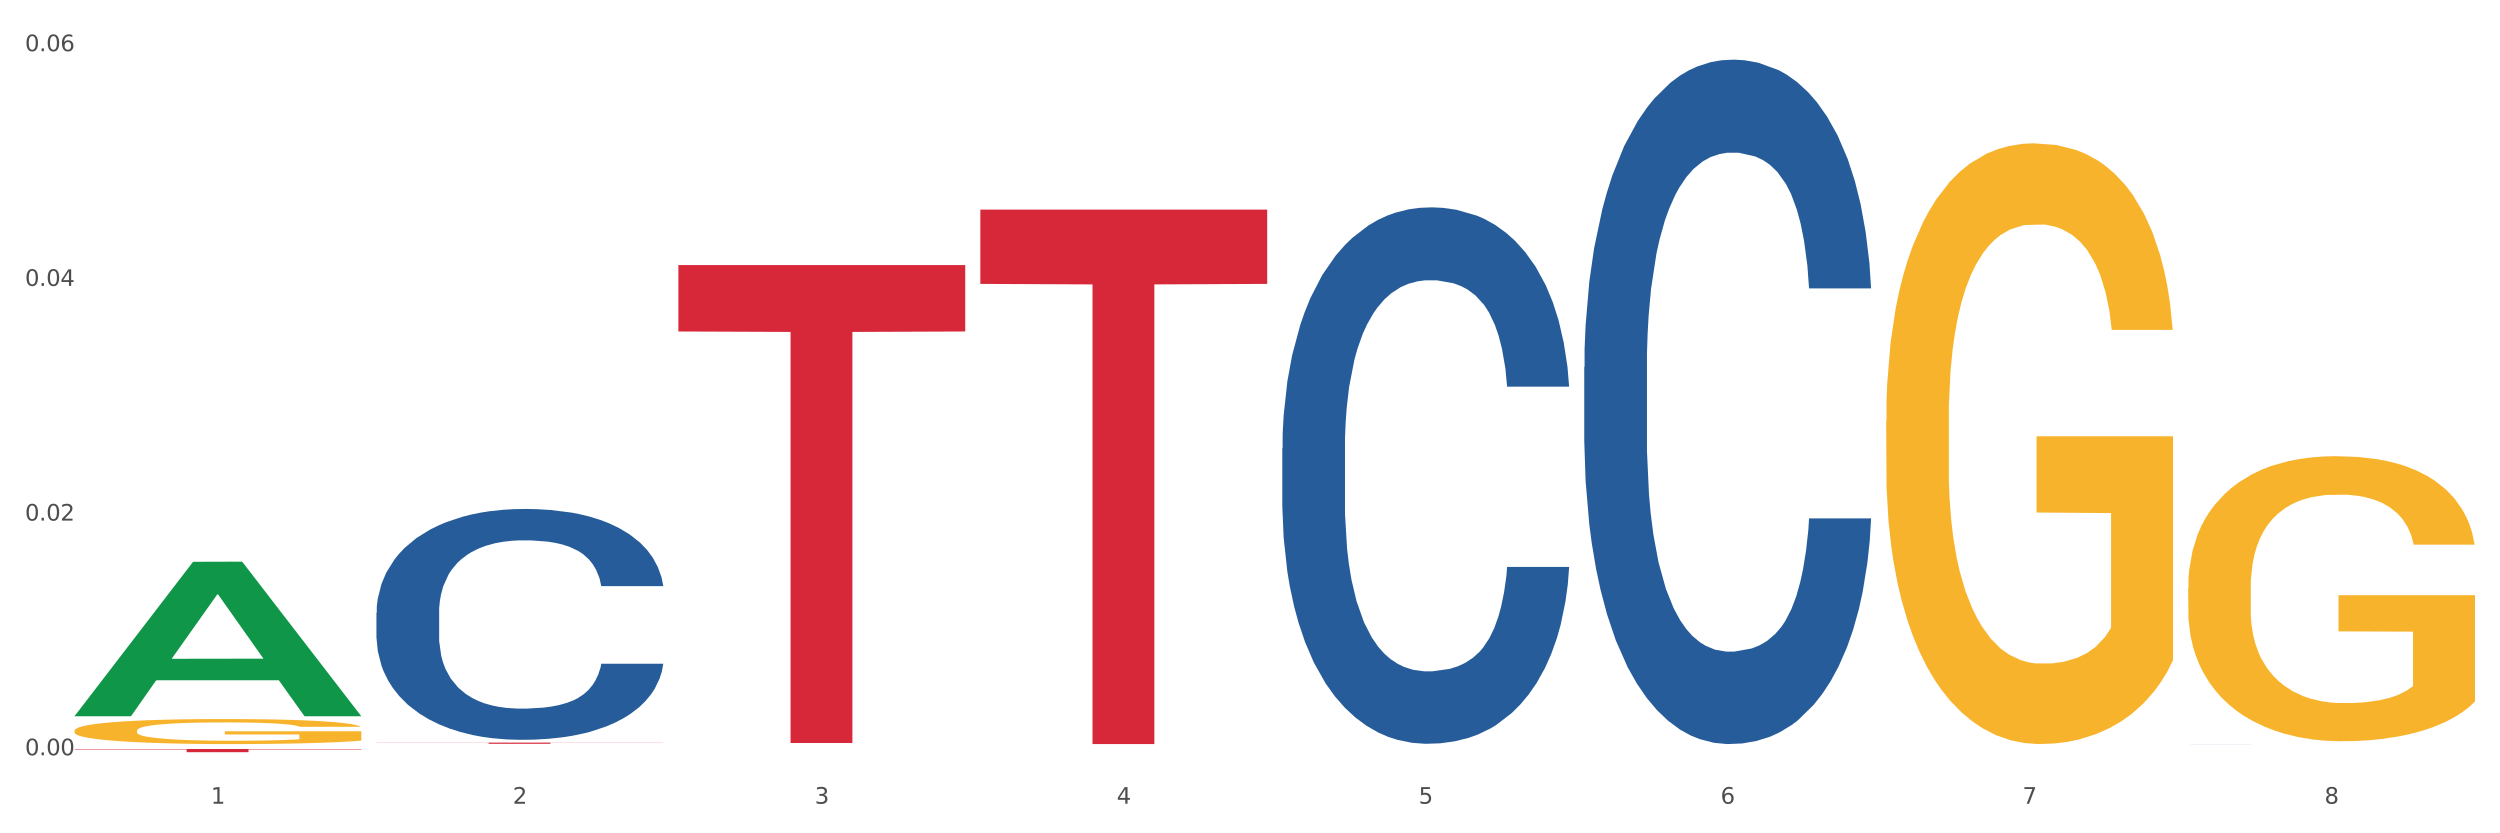 <?xml version="1.0" encoding="utf-8" standalone="no"?>
<!DOCTYPE svg PUBLIC "-//W3C//DTD SVG 1.1//EN"
  "http://www.w3.org/Graphics/SVG/1.1/DTD/svg11.dtd">
<svg xmlns:xlink="http://www.w3.org/1999/xlink" width="1080pt" height="360pt" viewBox="0 0 1080 360" xmlns="http://www.w3.org/2000/svg" version="1.1">
 <rect x="0" y="0" width="1080" height="360" fill="#333333" stroke="none"/>
 <defs>
  <style type="text/css">*{stroke-linejoin: round; stroke-linecap: butt}</style>
 </defs>
 <g id="figure_1">
  <g id="patch_1">
   <path d="M 0 360 
L 1080 360 
L 1080 0 
L 0 0 
z
" style="fill: #ffffff; stroke: #ffffff; stroke-linejoin: miter"/>
  </g>
  <g id="axes_1">
   <g id="matplotlib.axis_1">
    <g id="xtick_1">
     <g id="text_1">
      <!-- 1 -->
      <g style="fill: #4d4d4d" transform="translate(91.082 347.204) scale(0.096 -0.096)">
       <defs>
        <path id="DejaVuSans-31" d="M 794 531 
L 1825 531 
L 1825 4091 
L 703 3866 
L 703 4441 
L 1819 4666 
L 2450 4666 
L 2450 531 
L 3481 531 
L 3481 0 
L 794 0 
L 794 531 
z
" transform="scale(0.016)"/>
       </defs>
       <use xlink:href="#DejaVuSans-31"/>
      </g>
     </g>
    </g>
    <g id="xtick_2">
     <g id="text_2">
      <!-- 2 -->
      <g style="fill: #4d4d4d" transform="translate(221.525 347.204) scale(0.096 -0.096)">
       <defs>
        <path id="DejaVuSans-32" d="M 1228 531 
L 3431 531 
L 3431 0 
L 469 0 
L 469 531 
Q 828 903 1448 1529 
Q 2069 2156 2228 2338 
Q 2531 2678 2651 2914 
Q 2772 3150 2772 3378 
Q 2772 3750 2511 3984 
Q 2250 4219 1831 4219 
Q 1534 4219 1204 4116 
Q 875 4013 500 3803 
L 500 4441 
Q 881 4594 1212 4672 
Q 1544 4750 1819 4750 
Q 2544 4750 2975 4387 
Q 3406 4025 3406 3419 
Q 3406 3131 3298 2873 
Q 3191 2616 2906 2266 
Q 2828 2175 2409 1742 
Q 1991 1309 1228 531 
z
" transform="scale(0.016)"/>
       </defs>
       <use xlink:href="#DejaVuSans-32"/>
      </g>
     </g>
    </g>
    <g id="xtick_3">
     <g id="text_3">
      <!-- 3 -->
      <g style="fill: #4d4d4d" transform="translate(351.968 347.204) scale(0.096 -0.096)">
       <defs>
        <path id="DejaVuSans-33" d="M 2597 2516 
Q 3050 2419 3304 2112 
Q 3559 1806 3559 1356 
Q 3559 666 3084 287 
Q 2609 -91 1734 -91 
Q 1441 -91 1130 -33 
Q 819 25 488 141 
L 488 750 
Q 750 597 1062 519 
Q 1375 441 1716 441 
Q 2309 441 2620 675 
Q 2931 909 2931 1356 
Q 2931 1769 2642 2001 
Q 2353 2234 1838 2234 
L 1294 2234 
L 1294 2753 
L 1863 2753 
Q 2328 2753 2575 2939 
Q 2822 3125 2822 3475 
Q 2822 3834 2567 4026 
Q 2313 4219 1838 4219 
Q 1578 4219 1281 4162 
Q 984 4106 628 3988 
L 628 4550 
Q 988 4650 1302 4700 
Q 1616 4750 1894 4750 
Q 2613 4750 3031 4423 
Q 3450 4097 3450 3541 
Q 3450 3153 3228 2886 
Q 3006 2619 2597 2516 
z
" transform="scale(0.016)"/>
       </defs>
       <use xlink:href="#DejaVuSans-33"/>
      </g>
     </g>
    </g>
    <g id="xtick_4">
     <g id="text_4">
      <!-- 4 -->
      <g style="fill: #4d4d4d" transform="translate(482.412 347.204) scale(0.096 -0.096)">
       <defs>
        <path id="DejaVuSans-34" d="M 2419 4116 
L 825 1625 
L 2419 1625 
L 2419 4116 
z
M 2253 4666 
L 3047 4666 
L 3047 1625 
L 3713 1625 
L 3713 1100 
L 3047 1100 
L 3047 0 
L 2419 0 
L 2419 1100 
L 313 1100 
L 313 1709 
L 2253 4666 
z
" transform="scale(0.016)"/>
       </defs>
       <use xlink:href="#DejaVuSans-34"/>
      </g>
     </g>
    </g>
    <g id="xtick_5">
     <g id="text_5">
      <!-- 5 -->
      <g style="fill: #4d4d4d" transform="translate(612.855 347.204) scale(0.096 -0.096)">
       <defs>
        <path id="DejaVuSans-35" d="M 691 4666 
L 3169 4666 
L 3169 4134 
L 1269 4134 
L 1269 2991 
Q 1406 3038 1543 3061 
Q 1681 3084 1819 3084 
Q 2600 3084 3056 2656 
Q 3513 2228 3513 1497 
Q 3513 744 3044 326 
Q 2575 -91 1722 -91 
Q 1428 -91 1123 -41 
Q 819 9 494 109 
L 494 744 
Q 775 591 1075 516 
Q 1375 441 1709 441 
Q 2250 441 2565 725 
Q 2881 1009 2881 1497 
Q 2881 1984 2565 2268 
Q 2250 2553 1709 2553 
Q 1456 2553 1204 2497 
Q 953 2441 691 2322 
L 691 4666 
z
" transform="scale(0.016)"/>
       </defs>
       <use xlink:href="#DejaVuSans-35"/>
      </g>
     </g>
    </g>
    <g id="xtick_6">
     <g id="text_6">
      <!-- 6 -->
      <g style="fill: #4d4d4d" transform="translate(743.299 347.204) scale(0.096 -0.096)">
       <defs>
        <path id="DejaVuSans-36" d="M 2113 2584 
Q 1688 2584 1439 2293 
Q 1191 2003 1191 1497 
Q 1191 994 1439 701 
Q 1688 409 2113 409 
Q 2538 409 2786 701 
Q 3034 994 3034 1497 
Q 3034 2003 2786 2293 
Q 2538 2584 2113 2584 
z
M 3366 4563 
L 3366 3988 
Q 3128 4100 2886 4159 
Q 2644 4219 2406 4219 
Q 1781 4219 1451 3797 
Q 1122 3375 1075 2522 
Q 1259 2794 1537 2939 
Q 1816 3084 2150 3084 
Q 2853 3084 3261 2657 
Q 3669 2231 3669 1497 
Q 3669 778 3244 343 
Q 2819 -91 2113 -91 
Q 1303 -91 875 529 
Q 447 1150 447 2328 
Q 447 3434 972 4092 
Q 1497 4750 2381 4750 
Q 2619 4750 2861 4703 
Q 3103 4656 3366 4563 
z
" transform="scale(0.016)"/>
       </defs>
       <use xlink:href="#DejaVuSans-36"/>
      </g>
     </g>
    </g>
    <g id="xtick_7">
     <g id="text_7">
      <!-- 7 -->
      <g style="fill: #4d4d4d" transform="translate(873.742 347.204) scale(0.096 -0.096)">
       <defs>
        <path id="DejaVuSans-37" d="M 525 4666 
L 3525 4666 
L 3525 4397 
L 1831 0 
L 1172 0 
L 2766 4134 
L 525 4134 
L 525 4666 
z
" transform="scale(0.016)"/>
       </defs>
       <use xlink:href="#DejaVuSans-37"/>
      </g>
     </g>
    </g>
    <g id="xtick_8">
     <g id="text_8">
      <!-- 8 -->
      <g style="fill: #4d4d4d" transform="translate(1004.185 347.204) scale(0.096 -0.096)">
       <defs>
        <path id="DejaVuSans-38" d="M 2034 2216 
Q 1584 2216 1326 1975 
Q 1069 1734 1069 1313 
Q 1069 891 1326 650 
Q 1584 409 2034 409 
Q 2484 409 2743 651 
Q 3003 894 3003 1313 
Q 3003 1734 2745 1975 
Q 2488 2216 2034 2216 
z
M 1403 2484 
Q 997 2584 770 2862 
Q 544 3141 544 3541 
Q 544 4100 942 4425 
Q 1341 4750 2034 4750 
Q 2731 4750 3128 4425 
Q 3525 4100 3525 3541 
Q 3525 3141 3298 2862 
Q 3072 2584 2669 2484 
Q 3125 2378 3379 2068 
Q 3634 1759 3634 1313 
Q 3634 634 3220 271 
Q 2806 -91 2034 -91 
Q 1263 -91 848 271 
Q 434 634 434 1313 
Q 434 1759 690 2068 
Q 947 2378 1403 2484 
z
M 1172 3481 
Q 1172 3119 1398 2916 
Q 1625 2713 2034 2713 
Q 2441 2713 2670 2916 
Q 2900 3119 2900 3481 
Q 2900 3844 2670 4047 
Q 2441 4250 2034 4250 
Q 1625 4250 1398 4047 
Q 1172 3844 1172 3481 
z
" transform="scale(0.016)"/>
       </defs>
       <use xlink:href="#DejaVuSans-38"/>
      </g>
     </g>
    </g>
    <g id="xtick_9"/>
    <g id="xtick_10"/>
    <g id="xtick_11"/>
    <g id="xtick_12"/>
    <g id="xtick_13"/>
    <g id="xtick_14"/>
    <g id="xtick_15"/>
   </g>
   <g id="matplotlib.axis_2">
    <g id="ytick_1">
     <g id="text_9">
      <!-- 0.00 -->
      <g style="fill: #4d4d4d" transform="translate(10.8 326.278) scale(0.096 -0.096)">
       <defs>
        <path id="DejaVuSans-30" d="M 2034 4250 
Q 1547 4250 1301 3770 
Q 1056 3291 1056 2328 
Q 1056 1369 1301 889 
Q 1547 409 2034 409 
Q 2525 409 2770 889 
Q 3016 1369 3016 2328 
Q 3016 3291 2770 3770 
Q 2525 4250 2034 4250 
z
M 2034 4750 
Q 2819 4750 3233 4129 
Q 3647 3509 3647 2328 
Q 3647 1150 3233 529 
Q 2819 -91 2034 -91 
Q 1250 -91 836 529 
Q 422 1150 422 2328 
Q 422 3509 836 4129 
Q 1250 4750 2034 4750 
z
" transform="scale(0.016)"/>
        <path id="DejaVuSans-2e" d="M 684 794 
L 1344 794 
L 1344 0 
L 684 0 
L 684 794 
z
" transform="scale(0.016)"/>
       </defs>
       <use xlink:href="#DejaVuSans-30"/>
       <use xlink:href="#DejaVuSans-2e" transform="translate(63.623 0)"/>
       <use xlink:href="#DejaVuSans-30" transform="translate(95.41 0)"/>
       <use xlink:href="#DejaVuSans-30" transform="translate(159.033 0)"/>
      </g>
     </g>
    </g>
    <g id="ytick_2">
     <g id="text_10">
      <!-- 0.02 -->
      <g style="fill: #4d4d4d" transform="translate(10.8 224.892) scale(0.096 -0.096)">
       <use xlink:href="#DejaVuSans-30"/>
       <use xlink:href="#DejaVuSans-2e" transform="translate(63.623 0)"/>
       <use xlink:href="#DejaVuSans-30" transform="translate(95.41 0)"/>
       <use xlink:href="#DejaVuSans-32" transform="translate(159.033 0)"/>
      </g>
     </g>
    </g>
    <g id="ytick_3">
     <g id="text_11">
      <!-- 0.04 -->
      <g style="fill: #4d4d4d" transform="translate(10.8 123.507) scale(0.096 -0.096)">
       <use xlink:href="#DejaVuSans-30"/>
       <use xlink:href="#DejaVuSans-2e" transform="translate(63.623 0)"/>
       <use xlink:href="#DejaVuSans-30" transform="translate(95.41 0)"/>
       <use xlink:href="#DejaVuSans-34" transform="translate(159.033 0)"/>
      </g>
     </g>
    </g>
    <g id="ytick_4">
     <g id="text_12">
      <!-- 0.06 -->
      <g style="fill: #4d4d4d" transform="translate(10.8 22.121) scale(0.096 -0.096)">
       <use xlink:href="#DejaVuSans-30"/>
       <use xlink:href="#DejaVuSans-2e" transform="translate(63.623 0)"/>
       <use xlink:href="#DejaVuSans-30" transform="translate(95.41 0)"/>
       <use xlink:href="#DejaVuSans-36" transform="translate(159.033 0)"/>
      </g>
     </g>
    </g>
    <g id="ytick_5"/>
    <g id="ytick_6"/>
    <g id="ytick_7"/>
   </g>
   <g id="PolyCollection_1">
    <path d="M 32.175 309.314 
L 32.303 309.251 
L 83.404 242.697 
L 104.611 242.634 
L 156.096 309.439 
L 131.567 309.439 
L 120.453 293.883 
L 67.691 293.883 
L 67.307 294.133 
L 56.576 309.439 
L 32.175 309.439 
L 32.175 309.314 
L 74.334 284.599 
L 113.81 284.536 
L 94.263 256.873 
L 94.008 256.748 
L 93.752 256.936 
L 74.206 284.536 
L 74.334 284.599 
L 32.175 309.314 
z
" clip-path="url(#pc3f2a617c8)" style="fill: #109648"/>
    <path d="M 945.279 321.425 
L 945.425 321.425 
L 945.425 321.424 
L 945.865 321.423 
L 947.476 321.42 
L 949.527 321.419 
L 953.042 321.417 
L 954.946 321.416 
L 957.437 321.415 
L 962.563 321.414 
L 968.422 321.412 
L 972.524 321.412 
L 975.6 321.411 
L 982.484 321.411 
L 986.439 321.41 
L 990.541 321.41 
L 994.056 321.41 
L 999.915 321.409 
L 1004.603 321.409 
L 1010.022 321.409 
L 1014.563 321.409 
L 1020.569 321.41 
L 1029.358 321.41 
L 1032.727 321.41 
L 1037.268 321.41 
L 1041.955 321.411 
L 1045.763 321.411 
L 1050.158 321.412 
L 1054.699 321.413 
L 1059.093 321.414 
L 1062.169 321.415 
L 1064.659 321.417 
L 1066.856 321.418 
L 1068.468 321.419 
L 1069.2 321.421 
L 1042.394 321.421 
L 1041.662 321.42 
L 1040.197 321.418 
L 1038.732 321.418 
L 1037.121 321.417 
L 1034.631 321.416 
L 1032.434 321.416 
L 1028.772 321.415 
L 1025.403 321.415 
L 1022.62 321.414 
L 1019.251 321.414 
L 1012.073 321.414 
L 1006.946 321.414 
L 1003.724 321.414 
L 999.769 321.414 
L 996.4 321.414 
L 992.445 321.415 
L 989.369 321.415 
L 986.293 321.416 
L 984.535 321.416 
L 981.899 321.417 
L 980.141 321.417 
L 977.797 321.418 
L 976.479 321.419 
L 974.135 321.421 
L 973.11 321.422 
L 972.67 321.423 
L 972.377 321.424 
L 972.377 321.429 
L 973.256 321.431 
L 973.989 321.432 
L 975.16 321.433 
L 977.358 321.434 
L 980.58 321.436 
L 983.949 321.437 
L 986.732 321.437 
L 989.369 321.438 
L 992.006 321.438 
L 995.228 321.438 
L 997.865 321.439 
L 1001.82 321.439 
L 1006.507 321.439 
L 1010.169 321.439 
L 1017.639 321.439 
L 1021.008 321.439 
L 1024.231 321.438 
L 1027.746 321.438 
L 1030.53 321.438 
L 1032.141 321.437 
L 1034.777 321.437 
L 1036.828 321.436 
L 1038.586 321.435 
L 1039.758 321.435 
L 1041.076 321.434 
L 1042.101 321.433 
L 1042.394 321.432 
L 1069.2 321.432 
L 1068.614 321.433 
L 1067.589 321.434 
L 1065.538 321.436 
L 1063.927 321.437 
L 1061.437 321.438 
L 1058.8 321.439 
L 1055.138 321.44 
L 1051.769 321.44 
L 1048.254 321.441 
L 1044.445 321.442 
L 1037.561 321.442 
L 1035.07 321.443 
L 1029.797 321.443 
L 1025.696 321.443 
L 1019.69 321.443 
L 1013.538 321.443 
L 1007.093 321.444 
L 1001.38 321.443 
L 995.082 321.443 
L 991.127 321.443 
L 986.732 321.443 
L 981.606 321.442 
L 976.772 321.442 
L 972.231 321.441 
L 967.983 321.44 
L 964.028 321.44 
L 958.901 321.438 
L 955.093 321.437 
L 952.31 321.436 
L 950.406 321.435 
L 948.501 321.433 
L 947.476 321.433 
L 945.865 321.43 
L 945.279 321.428 
L 945.279 321.425 
z
" clip-path="url(#pc3f2a617c8)" style="fill: #255c99"/>
    <path d="M 684.392 158.615 
L 684.538 158.345 
L 684.538 150.784 
L 684.978 140.523 
L 686.589 121.621 
L 688.64 107.309 
L 692.155 90.567 
L 694.06 83.546 
L 696.55 75.715 
L 701.677 63.024 
L 707.536 52.223 
L 711.637 46.282 
L 714.713 42.501 
L 721.598 35.751 
L 725.553 32.78 
L 729.654 30.35 
L 733.169 28.73 
L 739.029 26.84 
L 743.716 26.03 
L 749.136 25.759 
L 753.677 26.03 
L 759.682 27.11 
L 768.471 30.35 
L 771.84 32.24 
L 776.381 35.481 
L 781.068 39.801 
L 784.877 44.122 
L 789.271 50.332 
L 793.812 58.433 
L 798.206 68.694 
L 801.282 78.146 
L 803.772 88.137 
L 805.97 100.288 
L 807.581 113.52 
L 808.313 124.591 
L 781.508 124.591 
L 780.775 114.6 
L 779.31 103.798 
L 777.846 96.508 
L 776.234 90.567 
L 773.744 83.816 
L 771.547 79.496 
L 767.885 74.365 
L 764.516 71.125 
L 761.733 69.235 
L 758.364 67.614 
L 751.186 65.994 
L 746.06 65.994 
L 742.837 66.534 
L 738.882 67.884 
L 735.513 69.775 
L 731.558 73.015 
L 728.482 76.525 
L 725.406 81.116 
L 723.648 84.356 
L 721.012 90.297 
L 719.254 95.157 
L 716.91 103.528 
L 715.592 109.469 
L 713.248 124.861 
L 712.223 136.202 
L 711.784 144.033 
L 711.491 152.674 
L 711.491 194.799 
L 712.369 213.701 
L 713.102 221.802 
L 714.274 230.983 
L 716.471 242.864 
L 719.693 254.476 
L 723.062 262.847 
L 725.846 267.977 
L 728.482 271.758 
L 731.119 274.728 
L 734.341 277.428 
L 736.978 279.049 
L 740.933 280.669 
L 745.62 281.479 
L 749.282 281.479 
L 756.753 280.129 
L 760.122 278.779 
L 763.344 276.888 
L 766.86 273.918 
L 769.643 270.678 
L 771.254 268.247 
L 773.891 263.117 
L 775.941 257.716 
L 777.699 251.505 
L 778.871 246.105 
L 780.189 238.004 
L 781.215 228.823 
L 781.508 223.962 
L 808.313 223.962 
L 807.727 233.683 
L 806.702 243.135 
L 804.651 255.826 
L 803.04 263.117 
L 800.55 272.028 
L 797.913 279.589 
L 794.251 287.96 
L 790.882 294.17 
L 787.367 299.571 
L 783.558 304.432 
L 776.674 311.182 
L 774.184 313.073 
L 768.91 316.313 
L 764.809 318.203 
L 758.803 320.093 
L 752.651 321.173 
L 746.206 321.444 
L 740.493 320.903 
L 734.195 319.283 
L 730.24 317.663 
L 725.846 315.233 
L 720.719 311.452 
L 715.885 306.862 
L 711.344 301.461 
L 707.096 295.25 
L 703.141 288.23 
L 698.015 276.618 
L 694.206 265.277 
L 691.423 254.746 
L 689.519 245.835 
L 687.615 234.494 
L 686.589 226.663 
L 684.978 207.76 
L 684.392 190.208 
L 684.392 158.615 
z
" clip-path="url(#pc3f2a617c8)" style="fill: #255c99"/>
    <path d="M 553.949 193.702 
L 554.095 193.49 
L 554.095 187.564 
L 554.535 179.521 
L 556.146 164.706 
L 558.196 153.489 
L 561.712 140.366 
L 563.616 134.863 
L 566.106 128.726 
L 571.233 118.778 
L 577.092 110.312 
L 581.194 105.656 
L 584.27 102.693 
L 591.154 97.402 
L 595.109 95.074 
L 599.211 93.169 
L 602.726 91.899 
L 608.585 90.417 
L 613.273 89.782 
L 618.692 89.571 
L 623.233 89.782 
L 629.239 90.629 
L 638.028 93.169 
L 641.397 94.65 
L 645.937 97.19 
L 650.625 100.576 
L 654.433 103.963 
L 658.828 108.831 
L 663.368 115.18 
L 667.763 123.223 
L 670.839 130.631 
L 673.329 138.462 
L 675.526 147.986 
L 677.137 158.356 
L 677.87 167.034 
L 651.064 167.034 
L 650.332 159.203 
L 648.867 150.737 
L 647.402 145.023 
L 645.791 140.366 
L 643.301 135.075 
L 641.104 131.689 
L 637.442 127.667 
L 634.073 125.128 
L 631.289 123.646 
L 627.92 122.376 
L 620.743 121.106 
L 615.616 121.106 
L 612.394 121.53 
L 608.439 122.588 
L 605.07 124.069 
L 601.115 126.609 
L 598.039 129.361 
L 594.963 132.959 
L 593.205 135.498 
L 590.568 140.155 
L 588.811 143.964 
L 586.467 150.525 
L 585.149 155.182 
L 582.805 167.246 
L 581.78 176.135 
L 581.34 182.273 
L 581.047 189.045 
L 581.047 222.063 
L 581.926 236.878 
L 582.658 243.227 
L 583.83 250.423 
L 586.027 259.736 
L 589.25 268.837 
L 592.619 275.398 
L 595.402 279.419 
L 598.039 282.382 
L 600.675 284.711 
L 603.898 286.827 
L 606.535 288.097 
L 610.489 289.367 
L 615.177 290.002 
L 618.839 290.002 
L 626.309 288.944 
L 629.678 287.885 
L 632.901 286.404 
L 636.416 284.076 
L 639.199 281.536 
L 640.811 279.631 
L 643.447 275.61 
L 645.498 271.377 
L 647.256 266.509 
L 648.428 262.276 
L 649.746 255.926 
L 650.771 248.73 
L 651.064 244.921 
L 677.87 244.921 
L 677.284 252.54 
L 676.259 259.948 
L 674.208 269.895 
L 672.597 275.61 
L 670.106 282.594 
L 667.47 288.52 
L 663.808 295.081 
L 660.439 299.949 
L 656.923 304.182 
L 653.115 307.992 
L 646.23 313.283 
L 643.74 314.765 
L 638.467 317.304 
L 634.366 318.786 
L 628.36 320.267 
L 622.208 321.114 
L 615.763 321.326 
L 610.05 320.902 
L 603.751 319.633 
L 599.797 318.363 
L 595.402 316.458 
L 590.275 313.495 
L 585.442 309.897 
L 580.901 305.664 
L 576.653 300.796 
L 572.698 295.293 
L 567.571 286.192 
L 563.763 277.303 
L 560.98 269.049 
L 559.075 262.064 
L 557.171 253.175 
L 556.146 247.037 
L 554.535 232.222 
L 553.949 218.465 
L 553.949 193.702 
z
" clip-path="url(#pc3f2a617c8)" style="fill: #255c99"/>
    <path d="M 162.618 264.681 
L 162.765 264.59 
L 162.765 262.04 
L 163.204 258.579 
L 164.816 252.203 
L 166.866 247.375 
L 170.382 241.728 
L 172.286 239.359 
L 174.776 236.718 
L 179.903 232.437 
L 185.762 228.793 
L 189.863 226.789 
L 192.94 225.514 
L 199.824 223.237 
L 203.779 222.235 
L 207.88 221.415 
L 211.396 220.869 
L 217.255 220.231 
L 221.942 219.958 
L 227.362 219.867 
L 231.903 219.958 
L 237.909 220.322 
L 246.697 221.415 
L 250.066 222.053 
L 254.607 223.146 
L 259.295 224.603 
L 263.103 226.061 
L 267.497 228.156 
L 272.038 230.888 
L 276.433 234.35 
L 279.509 237.538 
L 281.999 240.908 
L 284.196 245.007 
L 285.807 249.47 
L 286.54 253.204 
L 259.734 253.204 
L 259.002 249.834 
L 257.537 246.191 
L 256.072 243.731 
L 254.461 241.728 
L 251.971 239.45 
L 249.773 237.993 
L 246.111 236.262 
L 242.742 235.169 
L 239.959 234.532 
L 236.59 233.985 
L 229.413 233.439 
L 224.286 233.439 
L 221.064 233.621 
L 217.109 234.076 
L 213.74 234.714 
L 209.785 235.807 
L 206.709 236.991 
L 203.633 238.54 
L 201.875 239.633 
L 199.238 241.637 
L 197.48 243.276 
L 195.137 246.1 
L 193.818 248.104 
L 191.475 253.296 
L 190.449 257.121 
L 190.01 259.763 
L 189.717 262.677 
L 189.717 276.887 
L 190.596 283.263 
L 191.328 285.995 
L 192.5 289.092 
L 194.697 293.1 
L 197.92 297.017 
L 201.289 299.841 
L 204.072 301.571 
L 206.709 302.846 
L 209.345 303.848 
L 212.568 304.759 
L 215.204 305.306 
L 219.159 305.852 
L 223.847 306.125 
L 227.509 306.125 
L 234.979 305.67 
L 238.348 305.215 
L 241.571 304.577 
L 245.086 303.575 
L 247.869 302.482 
L 249.48 301.662 
L 252.117 299.932 
L 254.168 298.11 
L 255.926 296.015 
L 257.097 294.193 
L 258.416 291.461 
L 259.441 288.364 
L 259.734 286.724 
L 286.54 286.724 
L 285.954 290.003 
L 284.928 293.191 
L 282.878 297.472 
L 281.266 299.932 
L 278.776 302.937 
L 276.14 305.488 
L 272.478 308.312 
L 269.109 310.407 
L 265.593 312.228 
L 261.785 313.868 
L 254.9 316.145 
L 252.41 316.783 
L 247.137 317.876 
L 243.035 318.513 
L 237.03 319.151 
L 230.878 319.515 
L 224.433 319.606 
L 218.72 319.424 
L 212.421 318.878 
L 208.466 318.331 
L 204.072 317.511 
L 198.945 316.236 
L 194.111 314.688 
L 189.571 312.866 
L 185.323 310.771 
L 181.368 308.403 
L 176.241 304.486 
L 172.432 300.66 
L 169.649 297.108 
L 167.745 294.102 
L 165.841 290.276 
L 164.816 287.635 
L 163.204 281.259 
L 162.618 275.338 
L 162.618 264.681 
z
" clip-path="url(#pc3f2a617c8)" style="fill: #255c99"/>
    <path d="M 32.175 323.567 
L 156.096 323.567 
L 156.096 323.759 
L 107.35 323.76 
L 107.35 324.95 
L 80.628 324.95 
L 80.628 323.76 
L 32.175 323.759 
L 32.175 323.568 
L 32.175 323.567 
z
" clip-path="url(#pc3f2a617c8)" style="fill: #d62839"/>
    <path d="M 162.618 320.794 
L 286.54 320.794 
L 286.54 320.865 
L 237.793 320.866 
L 237.793 321.31 
L 211.071 321.31 
L 211.071 320.866 
L 162.618 320.865 
L 162.618 320.794 
L 162.618 320.794 
z
" clip-path="url(#pc3f2a617c8)" style="fill: #d62839"/>
    <path d="M 293.062 114.508 
L 416.983 114.508 
L 416.983 143.201 
L 368.237 143.395 
L 368.237 320.982 
L 341.514 320.982 
L 341.514 143.395 
L 293.062 143.201 
L 293.062 114.702 
L 293.062 114.508 
z
" clip-path="url(#pc3f2a617c8)" style="fill: #d62839"/>
    <path d="M 32.175 315.625 
L 32.321 315.615 
L 32.321 315.26 
L 32.614 314.953 
L 34.077 314.212 
L 36.272 313.6 
L 37.881 313.274 
L 39.49 313.007 
L 41.392 312.74 
L 43.733 312.464 
L 47.976 312.059 
L 50.61 311.851 
L 53.828 311.634 
L 59.681 311.318 
L 63.923 311.14 
L 68.313 310.992 
L 75.482 310.814 
L 80.163 310.735 
L 85.138 310.676 
L 91.136 310.636 
L 95.672 310.626 
L 105.621 310.656 
L 114.106 310.745 
L 118.203 310.814 
L 123.47 310.933 
L 126.25 311.012 
L 130.785 311.17 
L 135.467 311.377 
L 138.686 311.555 
L 143.514 311.891 
L 147.172 312.227 
L 150.537 312.642 
L 152.292 312.928 
L 153.609 313.195 
L 154.779 313.501 
L 155.95 313.985 
L 129.615 313.985 
L 128.591 313.639 
L 126.981 313.313 
L 124.64 312.997 
L 122.592 312.8 
L 119.081 312.553 
L 115.862 312.395 
L 112.497 312.276 
L 108.4 312.177 
L 105.182 312.128 
L 100.646 312.088 
L 91.722 312.098 
L 85.723 312.177 
L 81.626 312.276 
L 78.993 312.365 
L 76.652 312.464 
L 74.019 312.602 
L 70.946 312.81 
L 68.752 312.997 
L 66.557 313.234 
L 64.801 313.471 
L 63.192 313.748 
L 61.875 314.044 
L 60.851 314.351 
L 59.973 314.726 
L 59.242 315.348 
L 59.242 316.702 
L 59.534 317.008 
L 60.266 317.413 
L 61.144 317.719 
L 62.607 318.085 
L 63.923 318.332 
L 66.411 318.687 
L 69.19 318.984 
L 71.385 319.171 
L 73.58 319.329 
L 77.384 319.547 
L 81.626 319.725 
L 85.284 319.833 
L 90.259 319.932 
L 93.624 319.972 
L 96.55 319.991 
L 103.719 319.991 
L 108.839 319.962 
L 114.545 319.893 
L 118.934 319.804 
L 122.592 319.695 
L 126.689 319.517 
L 129.322 319.349 
L 129.322 317.285 
L 97.135 317.275 
L 97.135 315.902 
L 156.096 315.902 
L 156.096 319.932 
L 153.609 320.14 
L 150.829 320.327 
L 147.903 320.495 
L 143.514 320.703 
L 138.247 320.9 
L 133.565 321.038 
L 128.591 321.157 
L 122.738 321.266 
L 115.131 321.364 
L 110.449 321.404 
L 104.596 321.434 
L 97.72 321.444 
L 91.722 321.424 
L 85.869 321.374 
L 79.724 321.285 
L 73.726 321.157 
L 69.19 321.029 
L 64.655 320.871 
L 59.827 320.663 
L 56.023 320.466 
L 53.097 320.288 
L 49.878 320.061 
L 46.367 319.764 
L 43.733 319.497 
L 41.392 319.221 
L 38.905 318.865 
L 37.149 318.559 
L 35.394 318.174 
L 34.37 317.887 
L 33.199 317.443 
L 32.321 316.82 
L 32.175 315.625 
z
" clip-path="url(#pc3f2a617c8)" style="fill: #f7b32b"/>
    <path d="M 423.505 90.562 
L 547.426 90.562 
L 547.426 122.644 
L 498.68 122.861 
L 498.68 321.425 
L 471.958 321.425 
L 471.958 122.861 
L 423.505 122.644 
L 423.505 90.779 
L 423.505 90.562 
z
" clip-path="url(#pc3f2a617c8)" style="fill: #d62839"/>
    <path d="M 945.279 253.975 
L 945.425 253.862 
L 945.425 249.813 
L 945.718 246.327 
L 947.181 237.891 
L 949.375 230.918 
L 950.985 227.206 
L 952.594 224.169 
L 954.496 221.132 
L 956.837 217.983 
L 961.08 213.372 
L 963.713 211.01 
L 966.932 208.535 
L 972.784 204.936 
L 977.027 202.912 
L 981.416 201.225 
L 988.585 199.2 
L 993.267 198.3 
L 998.242 197.625 
L 1004.24 197.176 
L 1008.776 197.063 
L 1018.724 197.4 
L 1027.21 198.413 
L 1031.307 199.2 
L 1036.574 200.55 
L 1039.354 201.45 
L 1043.889 203.249 
L 1048.571 205.611 
L 1051.79 207.636 
L 1056.618 211.46 
L 1060.275 215.284 
L 1063.64 220.008 
L 1065.396 223.269 
L 1066.713 226.306 
L 1067.883 229.793 
L 1069.054 235.304 
L 1042.719 235.304 
L 1041.694 231.368 
L 1040.085 227.656 
L 1037.744 224.057 
L 1035.696 221.807 
L 1032.185 218.995 
L 1028.966 217.196 
L 1025.601 215.846 
L 1021.504 214.721 
L 1018.285 214.159 
L 1013.75 213.709 
L 1004.825 213.822 
L 998.827 214.721 
L 994.73 215.846 
L 992.097 216.858 
L 989.756 217.983 
L 987.122 219.558 
L 984.05 221.92 
L 981.855 224.057 
L 979.661 226.756 
L 977.905 229.456 
L 976.296 232.605 
L 974.979 235.979 
L 973.955 239.466 
L 973.077 243.74 
L 972.345 250.826 
L 972.345 266.234 
L 972.638 269.721 
L 973.37 274.333 
L 974.247 277.819 
L 975.71 281.981 
L 977.027 284.793 
L 979.514 288.842 
L 982.294 292.216 
L 984.489 294.353 
L 986.683 296.152 
L 990.487 298.627 
L 994.73 300.651 
L 998.388 301.889 
L 1003.362 303.013 
L 1006.727 303.463 
L 1009.653 303.688 
L 1016.822 303.688 
L 1021.943 303.351 
L 1027.649 302.563 
L 1032.038 301.551 
L 1035.696 300.314 
L 1039.792 298.289 
L 1042.426 296.377 
L 1042.426 272.87 
L 1010.239 272.758 
L 1010.239 257.124 
L 1069.2 257.124 
L 1069.2 303.013 
L 1066.713 305.375 
L 1063.933 307.512 
L 1061.007 309.424 
L 1056.618 311.786 
L 1051.351 314.036 
L 1046.669 315.61 
L 1041.694 316.96 
L 1035.842 318.197 
L 1028.234 319.322 
L 1023.553 319.772 
L 1017.7 320.109 
L 1010.824 320.222 
L 1004.825 319.997 
L 998.973 319.435 
L 992.828 318.422 
L 986.83 316.96 
L 982.294 315.498 
L 977.759 313.698 
L 972.931 311.336 
L 969.127 309.087 
L 966.201 307.062 
L 962.982 304.476 
L 959.47 301.101 
L 956.837 298.065 
L 954.496 294.915 
L 952.009 290.866 
L 950.253 287.38 
L 948.498 282.993 
L 947.473 279.731 
L 946.303 274.67 
L 945.425 267.584 
L 945.279 253.975 
z
" clip-path="url(#pc3f2a617c8)" style="fill: #f7b32b"/>
    <path d="M 814.835 181.836 
L 814.982 181.599 
L 814.982 173.066 
L 815.274 165.719 
L 816.737 147.943 
L 818.932 133.248 
L 820.541 125.427 
L 822.151 119.027 
L 824.053 112.628 
L 826.394 105.992 
L 830.636 96.274 
L 833.27 91.297 
L 836.489 86.083 
L 842.341 78.498 
L 846.584 74.232 
L 850.973 70.677 
L 858.142 66.411 
L 862.824 64.515 
L 867.798 63.093 
L 873.797 62.145 
L 878.332 61.908 
L 888.281 62.619 
L 896.767 64.752 
L 900.863 66.411 
L 906.13 69.255 
L 908.91 71.151 
L 913.446 74.943 
L 918.127 79.92 
L 921.346 84.187 
L 926.174 92.245 
L 929.832 100.304 
L 933.197 110.258 
L 934.953 117.131 
L 936.269 123.531 
L 937.44 130.878 
L 938.61 142.492 
L 912.275 142.492 
L 911.251 134.196 
L 909.642 126.375 
L 907.301 118.79 
L 905.253 114.05 
L 901.741 108.125 
L 898.522 104.333 
L 895.157 101.489 
L 891.061 99.118 
L 887.842 97.933 
L 883.307 96.985 
L 874.382 97.222 
L 868.383 99.118 
L 864.287 101.489 
L 861.653 103.622 
L 859.312 105.992 
L 856.679 109.31 
L 853.606 114.287 
L 851.412 118.79 
L 849.217 124.479 
L 847.462 130.167 
L 845.852 136.803 
L 844.536 143.914 
L 843.511 151.261 
L 842.634 160.268 
L 841.902 175.199 
L 841.902 207.67 
L 842.195 215.017 
L 842.926 224.735 
L 843.804 232.082 
L 845.267 240.852 
L 846.584 246.777 
L 849.071 255.31 
L 851.851 262.42 
L 854.045 266.923 
L 856.24 270.715 
L 860.044 275.93 
L 864.287 280.196 
L 867.944 282.803 
L 872.919 285.173 
L 876.284 286.121 
L 879.21 286.595 
L 886.379 286.595 
L 891.5 285.884 
L 897.206 284.225 
L 901.595 282.092 
L 905.253 279.485 
L 909.349 275.219 
L 911.983 271.189 
L 911.983 221.654 
L 879.795 221.417 
L 879.795 188.472 
L 938.757 188.472 
L 938.757 285.173 
L 936.269 290.15 
L 933.49 294.654 
L 930.563 298.683 
L 926.174 303.66 
L 920.907 308.4 
L 916.225 311.718 
L 911.251 314.563 
L 905.399 317.17 
L 897.791 319.54 
L 893.109 320.488 
L 887.257 321.199 
L 880.38 321.436 
L 874.382 320.962 
L 868.53 319.777 
L 862.385 317.644 
L 856.386 314.563 
L 851.851 311.481 
L 847.315 307.689 
L 842.487 302.712 
L 838.683 297.972 
L 835.757 293.705 
L 832.538 288.254 
L 829.027 281.144 
L 826.394 274.745 
L 824.053 268.108 
L 821.565 259.576 
L 819.81 252.228 
L 818.054 242.985 
L 817.03 236.112 
L 815.86 225.446 
L 814.982 210.514 
L 814.835 181.836 
z
" clip-path="url(#pc3f2a617c8)" style="fill: #f7b32b"/>
   </g>
  </g>
 </g>
 <defs>
  <clipPath id="pc3f2a617c8">
   <rect x="32.175" y="10.8" width="1037.025" height="329.109"/>
  </clipPath>
 </defs>
</svg>
